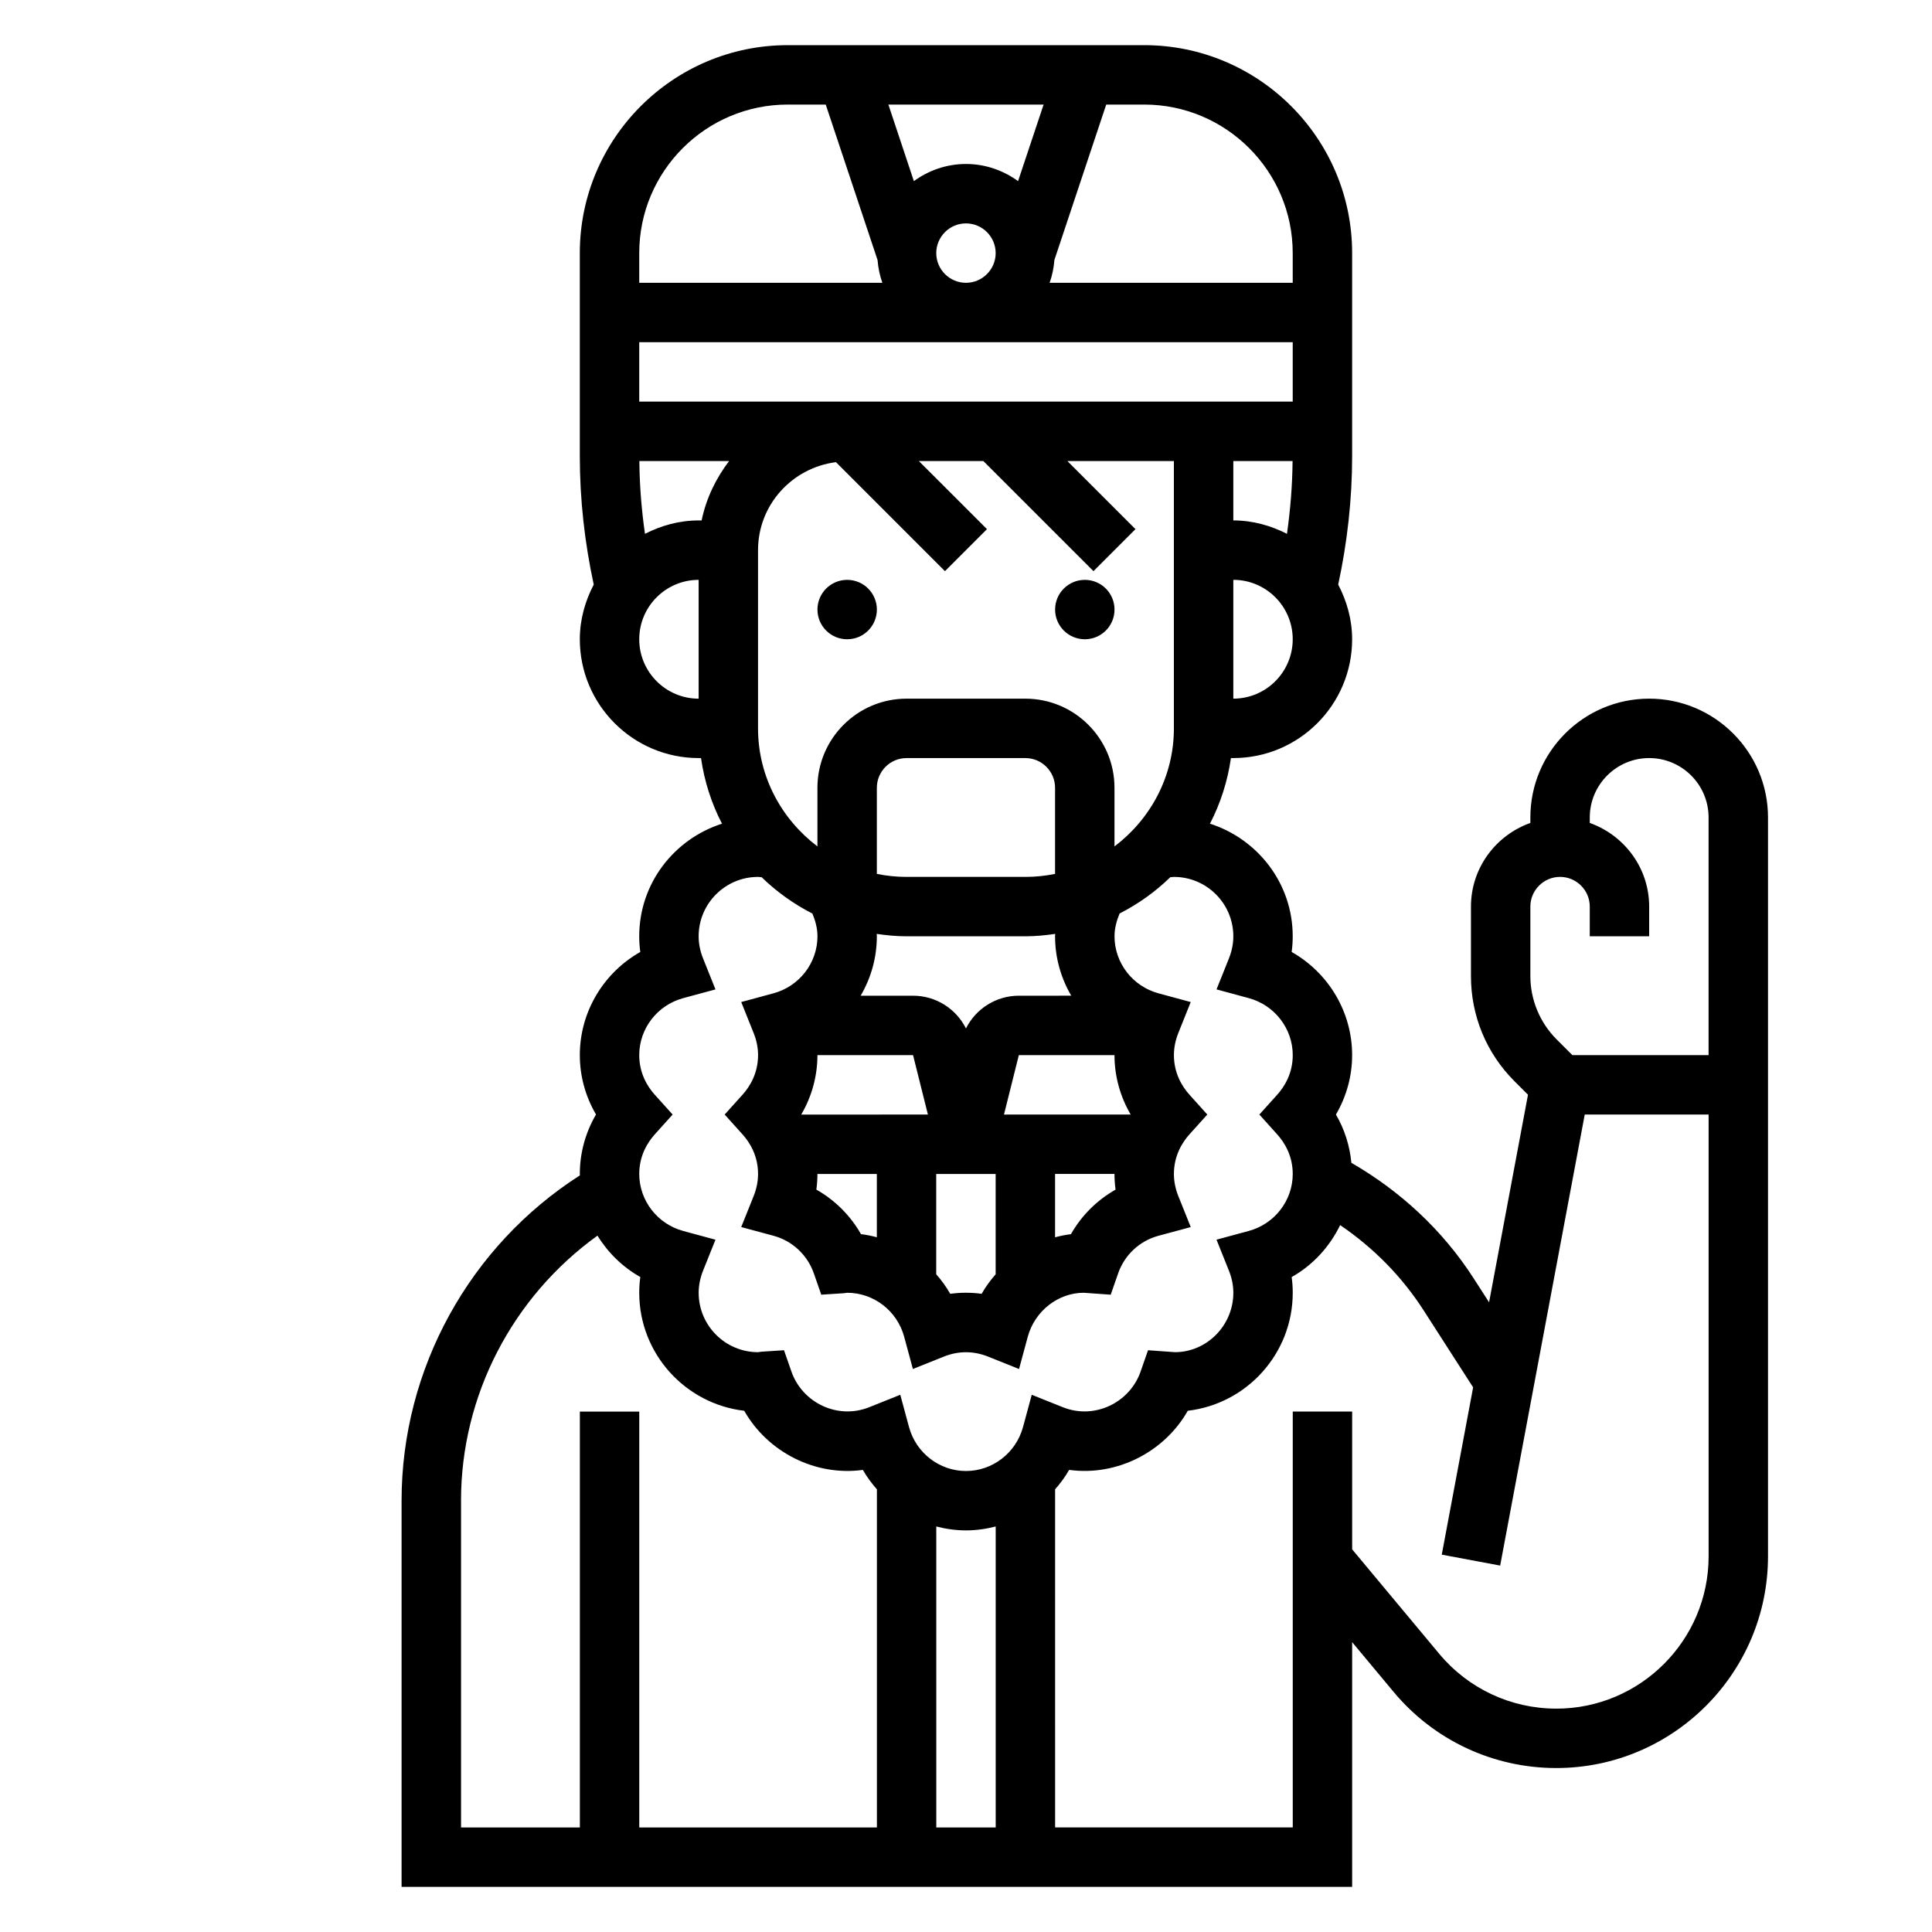 <?xml version="1.0" encoding="UTF-8"?>
<!-- Uploaded to: ICON Repo, www.svgrepo.com, Generator: ICON Repo Mixer Tools -->
<svg fill="#000000" width="800px" height="800px" version="1.1" viewBox="144 144 512 512" xmlns="http://www.w3.org/2000/svg">
 <g>
  <path d="m581.05 329.15c-17.367 0-31.488 14.121-31.488 31.488v1.449c-9.141 3.258-15.742 11.918-15.742 22.168v18.445c0 10.508 4.094 20.395 11.523 27.828l3.59 3.59-10.312 55.008-4.102-6.375c-8.156-12.684-19.355-23.074-32.387-30.59-0.434-4.504-1.801-8.871-4.094-12.793 2.797-4.785 4.293-10.203 4.293-15.754 0-11.477-6.312-21.844-16.027-27.332 0.188-1.375 0.281-2.762 0.281-4.156 0-14.012-9.258-25.773-21.93-29.844 2.769-5.344 4.668-11.203 5.559-17.391l0.629 0.004c17.367 0 31.488-14.121 31.488-31.488 0-5.25-1.418-10.125-3.691-14.484 2.406-11.172 3.691-22.602 3.691-34.023v-53.828c0-30.387-24.719-55.105-55.105-55.105h-94.465c-30.387 0-55.105 24.719-55.105 55.105v53.828c0 11.422 1.281 22.844 3.691 34.023-2.273 4.359-3.688 9.234-3.688 14.484 0 17.367 14.121 31.488 31.488 31.488h0.629c0.891 6.188 2.785 12.035 5.559 17.391-12.676 4.066-21.934 15.828-21.934 29.84 0 1.395 0.094 2.777 0.285 4.156-9.715 5.488-16.027 15.855-16.027 27.332 0 5.551 1.496 10.965 4.289 15.742-2.797 4.781-4.289 10.199-4.289 15.746 0 0.125 0.023 0.25 0.023 0.379-29.262 18.734-47.258 51.293-47.258 86.215v102.34h251.91v-64.852l10.973 13.168c10.691 12.836 26.41 20.195 43.113 20.195 30.945 0 56.121-25.176 56.121-56.121v-195.79c0-17.363-14.121-31.488-31.488-31.488zm-31.488 55.105c0-4.336 3.535-7.871 7.871-7.871s7.871 3.535 7.871 7.871v7.871h15.742v-7.871c0-10.25-6.606-18.91-15.742-22.168l0.004-1.449c0-8.684 7.062-15.742 15.742-15.742 8.684 0 15.742 7.062 15.742 15.742v62.977h-36.102l-4.219-4.219c-4.391-4.391-6.91-10.477-6.91-16.695zm-109.93 75.012c-4.922 2.785-9.012 6.856-11.824 11.801-1.434 0.172-2.832 0.465-4.203 0.828v-16.793h15.742c0.004 1.395 0.098 2.789 0.285 4.164zm-83.293-19.906c2.797-4.777 4.289-10.195 4.289-15.746h25.34l3.938 15.75-33.566 0.008v-0.012zm4.289 15.75h15.742v16.773c-1.379-0.363-2.769-0.652-4.203-0.828-2.809-4.938-6.902-9.012-11.824-11.801 0.191-1.363 0.285-2.75 0.285-4.144zm31.488 0h15.742v26.582c-1.395 1.598-2.66 3.312-3.715 5.18-2.762-0.379-5.559-0.379-8.32 0-1.055-1.867-2.32-3.582-3.715-5.18v-26.582zm51.523-15.75-33.574 0.008 3.938-15.75 25.348-0.004c0 5.551 1.496 10.969 4.289 15.746zm-29.629-31.488c-6.047 0-11.391 3.449-14.02 8.668-2.629-5.219-7.977-8.668-14.023-8.668h-13.887c2.742-4.676 4.293-10.078 4.293-15.746 0-0.211-0.039-0.426-0.039-0.637 2.59 0.379 5.219 0.637 7.91 0.637h31.488c2.691 0 5.32-0.262 7.91-0.637 0 0.215-0.039 0.426-0.039 0.637 0 5.668 1.551 11.066 4.289 15.742zm9.594-32.285c-2.543 0.52-5.18 0.797-7.871 0.797h-31.488c-2.691 0-5.328-0.277-7.871-0.797v-22.82c0-4.336 3.535-7.871 7.871-7.871h31.488c4.336 0 7.871 3.535 7.871 7.871zm15.746-7.281v-15.539c0-13.02-10.598-23.617-23.617-23.617h-31.488c-13.02 0-23.617 10.598-23.617 23.617v15.539c-9.5-7.195-15.742-18.484-15.742-31.285v-47.23c0-12.012 9.047-21.844 20.656-23.316l28.883 28.883 11.133-11.133-18.055-18.047h17.098l29.18 29.18 11.133-11.133-18.047-18.047h28.227v70.848c0 12.809-6.242 24.094-15.742 31.281zm-109.41-86.387h-0.797c-5.141 0-9.926 1.355-14.219 3.551-0.914-6.398-1.434-12.84-1.488-19.293h23.781c-3.484 4.594-6.082 9.895-7.277 15.742zm83.859-89.922c-3.894-2.824-8.641-4.543-13.805-4.543s-9.91 1.715-13.809 4.543l-6.754-20.285h41.133zm-21.68 19.074c0-4.336 3.535-7.871 7.871-7.871 4.336 0 7.871 3.535 7.871 7.871 0 4.336-3.535 7.871-7.871 7.871-4.336 0-7.871-3.535-7.871-7.871zm94.465 23.617v15.742h-173.18v-15.742zm-15.742 47.23v-15.742h15.703c-0.055 6.453-0.574 12.902-1.488 19.293-4.289-2.195-9.074-3.551-14.215-3.551zm0 47.23v-31.488c8.684 0 15.742 7.062 15.742 15.742 0 8.688-7.059 15.746-15.742 15.746zm15.742-118.08v7.871h-64.426c0.684-1.914 1.102-3.938 1.266-6.039l13.734-41.191h10.066c21.703 0 39.359 17.656 39.359 39.359zm-133.82-39.359h10.066l13.73 41.195c0.176 2.102 0.59 4.121 1.27 6.035h-64.426v-7.871c0-21.703 17.656-39.359 39.359-39.359zm-39.359 141.7c0-8.684 7.062-15.742 15.742-15.742v31.488c-8.68-0.004-15.742-7.062-15.742-15.746zm4.102 120.69c-1.867-2.086-4.102-5.59-4.102-10.48 0-7.039 4.793-13.25 11.66-15.105l8.543-2.312-3.289-8.211c-0.777-1.93-1.172-3.898-1.172-5.859 0-8.684 7.062-15.742 15.742-15.742 0.332 0 0.645 0.07 0.969 0.094 3.953 3.84 8.469 7.078 13.422 9.613 0.812 1.91 1.355 3.934 1.355 6.035 0 7.039-4.793 13.25-11.66 15.105l-8.543 2.312 3.289 8.211c0.777 1.934 1.172 3.902 1.172 5.859 0 4.887-2.234 8.391-4.102 10.477l-4.746 5.269 4.738 5.266c1.875 2.086 4.109 5.59 4.109 10.477 0 1.961-0.395 3.93-1.164 5.856l-3.297 8.219 8.551 2.305c4.992 1.348 8.988 5.078 10.691 9.965l1.969 5.652 5.977-0.387 0.891-0.121c7.039 0 13.25 4.793 15.105 11.66l2.312 8.543 8.211-3.289c3.848-1.543 7.856-1.543 11.707 0l8.211 3.289 2.312-8.543c1.867-6.863 8.078-11.66 14.84-11.66l7.141 0.512 1.969-5.652c1.699-4.894 5.699-8.621 10.691-9.965l8.551-2.305-3.297-8.219c-0.77-1.93-1.164-3.898-1.164-5.859 0-4.887 2.234-8.391 4.102-10.477l4.746-5.266-4.738-5.266c-1.871-2.086-4.109-5.59-4.109-10.48 0-1.961 0.395-3.93 1.164-5.856l3.289-8.211-8.543-2.312c-6.859-1.859-11.652-8.07-11.652-15.109 0-2.102 0.543-4.125 1.348-6.047 4.953-2.527 9.477-5.762 13.43-9.613 0.32-0.012 0.637-0.082 0.965-0.082 8.684 0 15.742 7.062 15.742 15.742 0 1.961-0.395 3.93-1.164 5.856l-3.289 8.211 8.543 2.312c6.863 1.863 11.656 8.074 11.656 15.109 0 4.887-2.234 8.391-4.102 10.477l-4.746 5.269 4.738 5.266c1.875 2.086 4.109 5.59 4.109 10.477 0 7.039-4.793 13.25-11.66 15.105l-8.543 2.312 3.289 8.211c0.777 1.934 1.172 3.898 1.172 5.859 0 8.684-7.062 15.742-15.469 15.742l-7.141-0.512-1.969 5.652c-2.859 8.211-12.172 12.832-20.633 9.438l-8.211-3.289-2.312 8.543c-1.867 6.863-8.078 11.66-15.113 11.66-7.039 0-13.25-4.793-15.105-11.66l-2.312-8.543-8.211 3.289c-8.445 3.394-17.773-1.227-20.633-9.438l-1.969-5.652-5.977 0.387-0.898 0.129c-8.684 0-15.742-7.062-15.742-15.742 0-1.961 0.395-3.93 1.164-5.856l3.289-8.211-8.543-2.312c-6.863-1.863-11.656-8.074-11.656-15.113 0-4.887 2.234-8.391 4.102-10.477l4.746-5.266zm74.617 114.43c2.535 0.66 5.164 1.039 7.875 1.039 2.707 0 5.336-0.379 7.871-1.039v79.762h-15.742zm-125.95-6.832c0-27.969 13.707-54.074 36.164-70.242 2.777 4.512 6.66 8.32 11.352 10.973-0.191 1.387-0.285 2.773-0.285 4.164 0 16.121 12.18 29.449 27.82 31.277 6.195 10.91 18.766 17.398 31.449 15.672 1.047 1.867 2.332 3.551 3.715 5.148v89.602h-62.977v-110.21h-15.742v110.21h-31.488v-86.59zm290.25 55.105c-12.012 0-23.324-5.297-31.016-14.531l-23.07-27.68v-36.512h-15.742v110.21h-62.977l-0.004-89.605c1.387-1.59 2.66-3.281 3.715-5.148 12.684 1.73 25.254-4.754 31.449-15.672 15.637-1.82 27.812-15.148 27.812-31.27 0-1.395-0.094-2.777-0.285-4.156 5.637-3.18 10.066-8.039 12.848-13.77 8.793 5.961 16.359 13.617 22.121 22.586l13.121 20.414-8.312 44.328 15.477 2.898 22.414-119.53h32.828v117.07c0 22.262-18.113 40.375-40.379 40.375z"/>
  <path d="m376.38 305.54c0 4.348-3.523 7.871-7.871 7.871-4.348 0-7.875-3.523-7.875-7.871s3.527-7.871 7.875-7.871c4.348 0 7.871 3.523 7.871 7.871"/>
  <path d="m439.36 305.54c0 4.348-3.523 7.871-7.871 7.871-4.348 0-7.875-3.523-7.875-7.871s3.527-7.871 7.875-7.871c4.348 0 7.871 3.523 7.871 7.871"/>
 </g>
</svg>